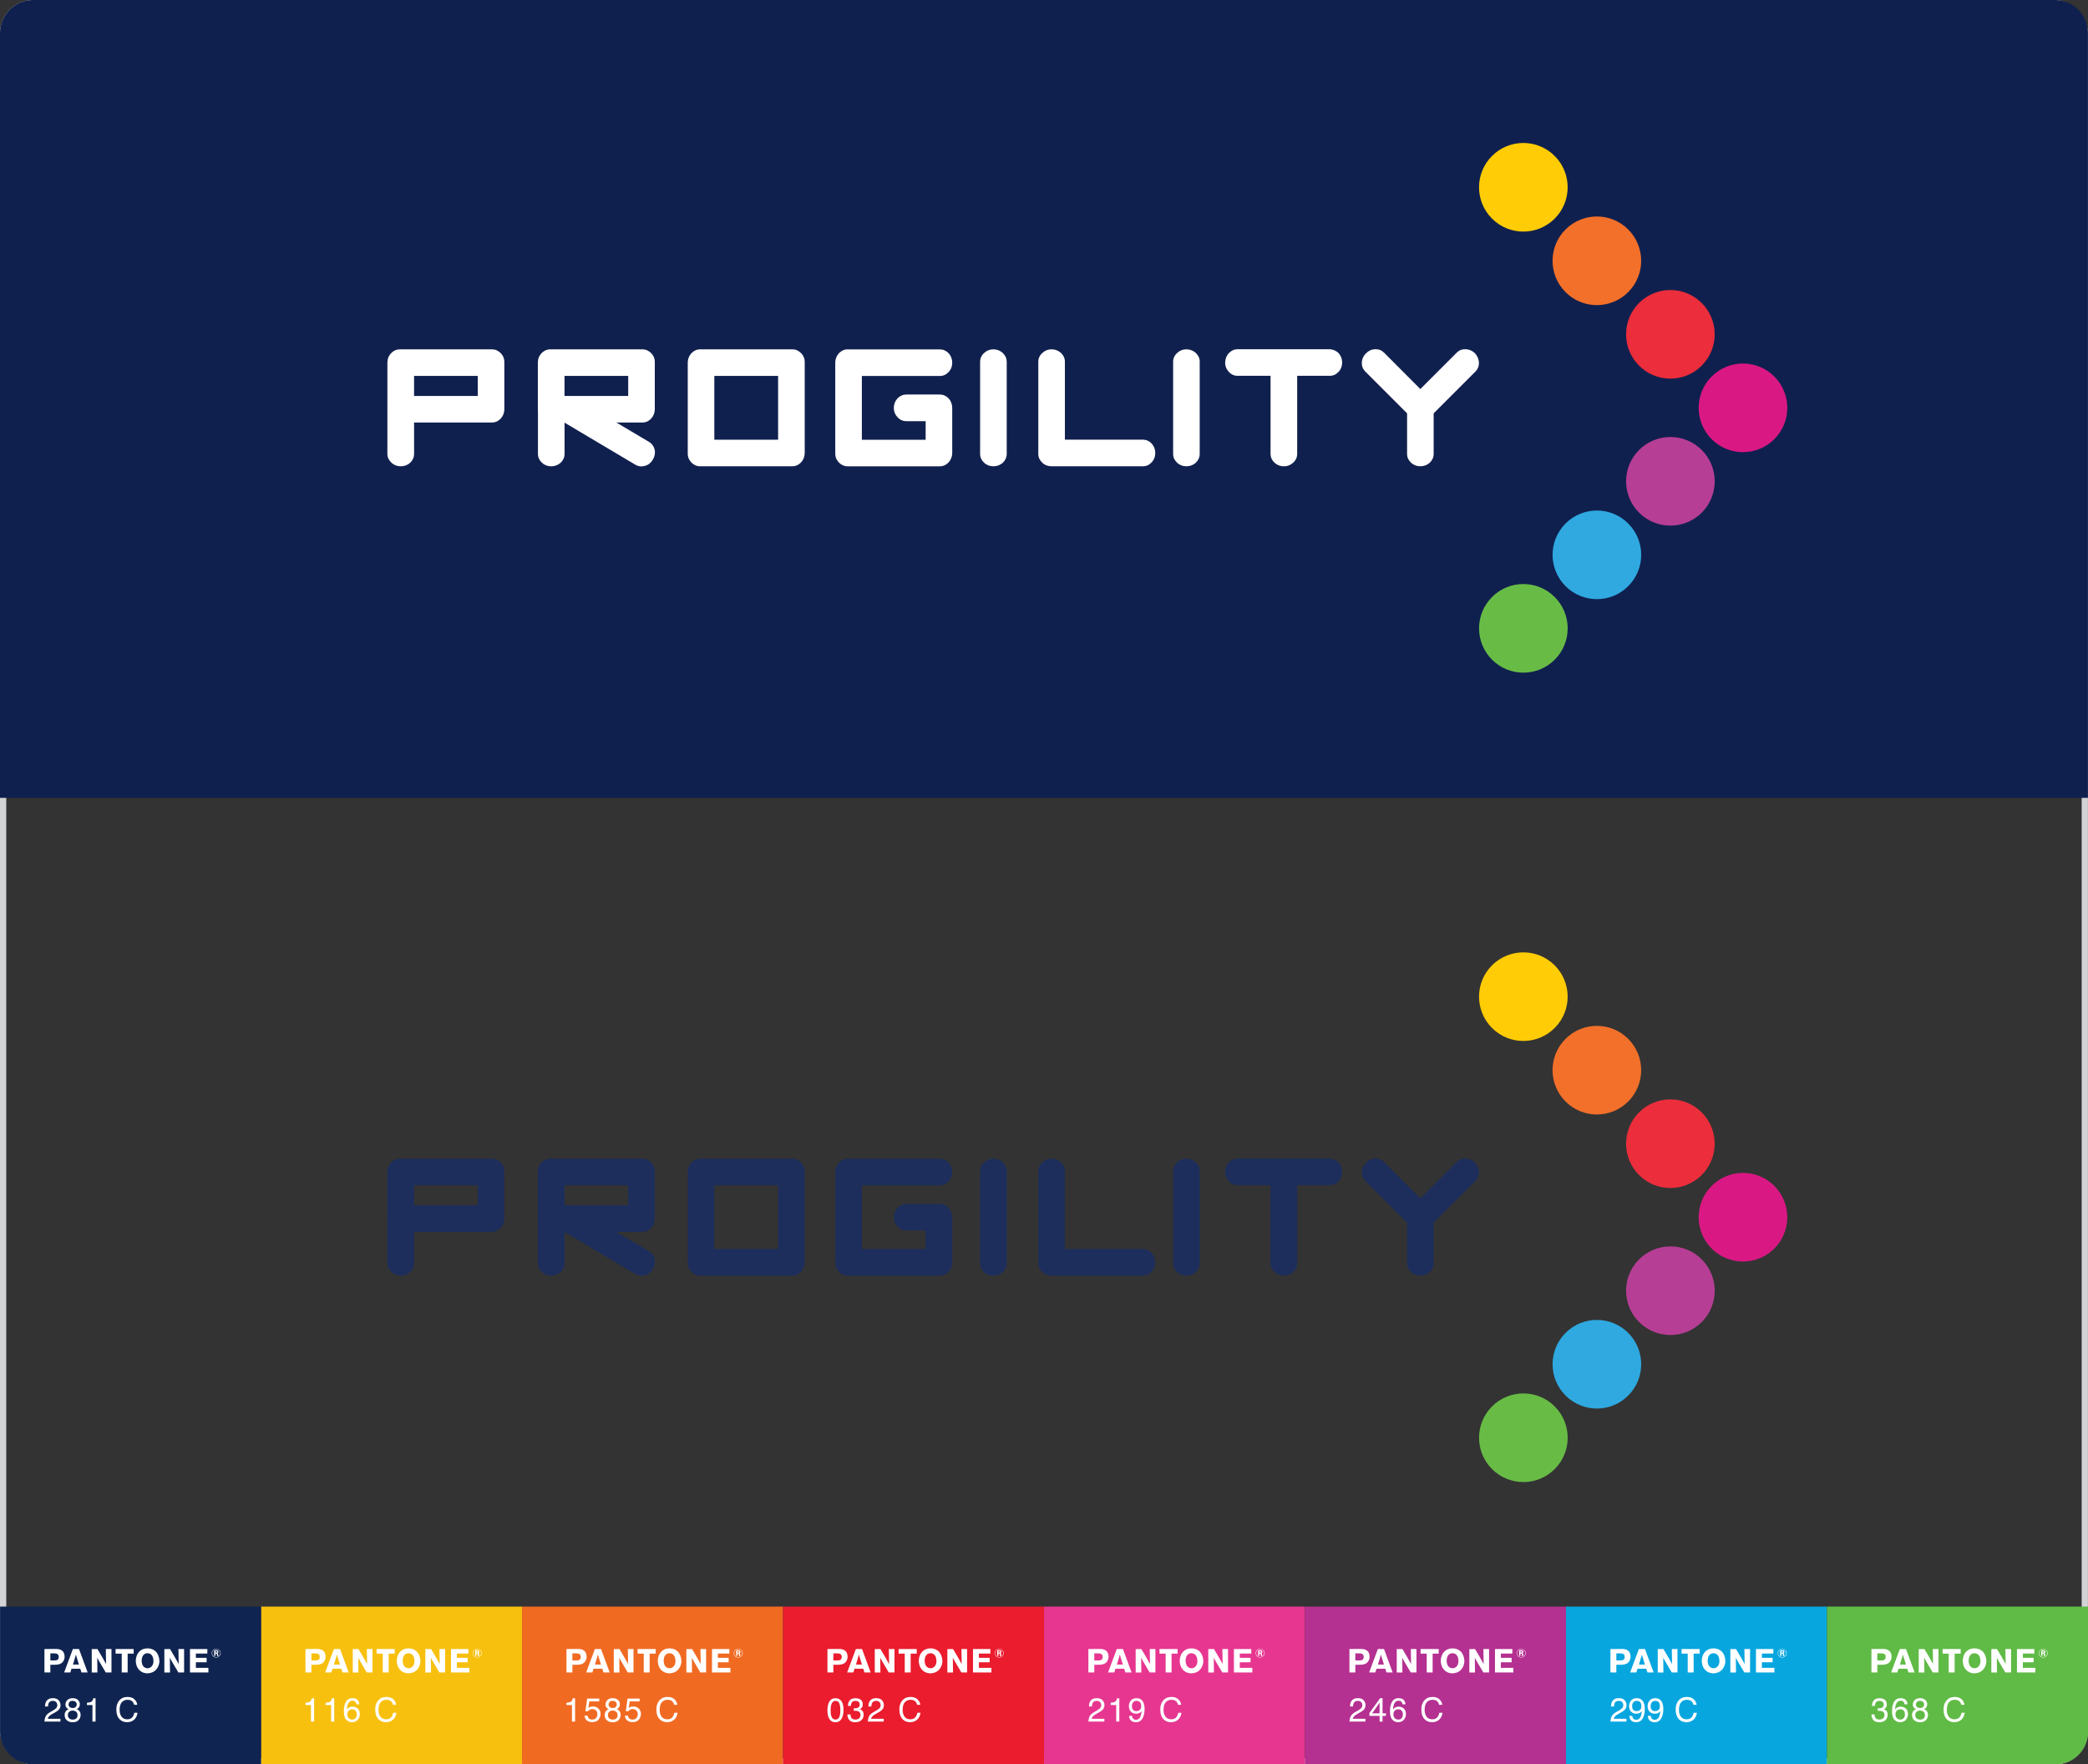 <?xml version="1.0" encoding="UTF-8"?> <svg xmlns="http://www.w3.org/2000/svg" viewBox="0 0 1000.03 845.02"><rect x="0" y="0" width="1000.03" height="845.02" fill="#333333" stroke="none"/><defs><style>.d{fill:#e63690;}.d,.e,.f,.g,.h,.i,.j,.k,.l,.m,.n,.o,.p,.q,.r,.s,.t,.u{stroke-width:0px;}.e{fill:#f06a22;}.f{fill:#68bc46;}.g{fill:#102451;}.v{fill:none;stroke:#d1d3d4;stroke-miterlimit:10;stroke-width:3px;}.h{fill:#eb2d3c;}.i{fill:#ea1c2e;}.j{fill:#60ba46;}.k{fill:#da1884;}.l{fill:#b43091;}.m{fill:#08a6df;}.n{fill:#fff;}.o{fill:#f2702a;}.p{fill:#f7c00f;}.q{fill:#1d2e5c;}.r{fill:#2fa9e0;}.s{fill:#b73e95;}.t{fill:#ffcc05;}.u{fill:#10204e;}</style></defs><g id="a"><rect class="v" x="1.5" y="1.5" width="997" height="842.02" rx="14.3" ry="14.3"></rect></g><g id="b"><path class="u" d="M15.8,0h968.4c8.72,0,15.8,7.08,15.8,15.8v366.33H0V15.8C0,7.08,7.08,0,15.8,0Z"></path><path class="k" d="M849.79,210.33c-8.29,8.29-21.73,8.29-30.01,0-8.28-8.29-8.28-21.73,0-30.01,8.29-8.29,21.73-8.29,30.01,0,8.29,8.29,8.29,21.73,0,30.01"></path><path class="h" d="M815.02,175.12c-8.29,8.29-21.73,8.29-30.01,0-8.29-8.29-8.28-21.73,0-30.01,8.29-8.29,21.73-8.29,30.01,0,8.29,8.29,8.29,21.73,0,30.01"></path><path class="o" d="M779.81,139.91c-8.29,8.29-21.73,8.29-30.01,0-8.29-8.29-8.29-21.73,0-30.01,8.29-8.29,21.72-8.29,30.01,0,8.29,8.29,8.29,21.73,0,30.01"></path><path class="t" d="M744.6,104.7c-8.29,8.29-21.73,8.29-30.01,0-8.29-8.29-8.29-21.73,0-30.01,8.29-8.29,21.72-8.29,30.01,0,8.29,8.29,8.29,21.73,0,30.01"></path><path class="s" d="M815.03,215.51c8.29,8.29,8.29,21.73,0,30.01-8.29,8.29-21.72,8.28-30.01,0-8.29-8.29-8.29-21.73,0-30.01,8.29-8.29,21.73-8.29,30.01,0"></path><path class="r" d="M779.82,250.72c8.29,8.29,8.29,21.73,0,30.01-8.29,8.29-21.72,8.28-30.01,0-8.29-8.29-8.29-21.73,0-30.01,8.29-8.29,21.73-8.29,30.01,0"></path><path class="f" d="M744.61,285.93c8.29,8.29,8.29,21.73,0,30.01-8.29,8.29-21.72,8.29-30.01,0-8.29-8.29-8.29-21.72,0-30.01,8.29-8.29,21.72-8.29,30.01,0"></path><path class="n" d="M697.66,168.92l-17.4,17.4-17.35-17.4c-1.15-1.15-2.57-1.73-4.3-1.68-1.68.05-3.14.73-4.4,1.99s-1.89,2.67-1.99,4.4c-.05,1.73.52,3.14,1.67,4.3l20.02,20.02v19.44c0,1.62.63,2.99,1.89,4.19,1.21,1.15,2.73,1.73,4.45,1.73s3.25-.58,4.56-1.73c1.21-1.21,1.83-2.57,1.83-4.19v-19.44l20.02-20.02c1-1,1.57-2.2,1.63-3.62.05-.26.05-.47.05-.68-.1-1.62-.73-3.09-1.83-4.35l-.26-.26c-1.21-1.1-2.62-1.73-4.3-1.78-1.73-.05-3.14.52-4.3,1.68"></path><path class="n" d="M510.04,173.27c0-1.42-.47-2.67-1.42-3.72-.16-.16-.26-.31-.42-.47-1.21-1.1-2.67-1.73-4.35-1.78h-.37c-1.68.05-3.09.63-4.3,1.78-1.26,1.15-1.89,2.57-1.89,4.19v44.13c0,1.62.63,2.99,1.89,4.19.16.16.37.31.52.47,1.1.79,2.36,1.21,3.77,1.26h43.92c1.62,0,2.99-.63,4.19-1.89,1.15-1.21,1.73-2.72,1.73-4.46s-.58-3.25-1.73-4.56c-1.2-1.21-2.57-1.84-4.19-1.84h-37.37v-37.31Z"></path><path class="n" d="M342.12,180.03h30.55v30.55h-30.55v-30.55ZM331.17,169.13c-1.1,1.21-1.73,2.67-1.78,4.35v43.87c0,1.42.47,2.67,1.42,3.77.1.1.21.21.31.37,1.21,1.21,2.57,1.83,4.19,1.83h44.13c1.42,0,2.67-.47,3.72-1.41.16-.16.31-.26.47-.42,1.1-1.21,1.73-2.67,1.78-4.35v-43.87c0-1.42-.47-2.67-1.36-3.72-.16-.16-.26-.26-.37-.42-1.21-1.21-2.57-1.83-4.19-1.83h-44.13c-1.41,0-2.67.47-3.72,1.42-.16.16-.31.26-.47.42"></path><path class="n" d="M406.01,167.3c-1.42,0-2.67.47-3.72,1.42-.16.16-.31.26-.47.42-1.1,1.21-1.73,2.67-1.78,4.35v43.86c0,1.42.47,2.67,1.42,3.78.1.1.21.21.31.37,1.21,1.2,2.57,1.83,4.19,1.83h44.13c1.42,0,2.67-.47,3.72-1.41.16-.16.31-.26.47-.42,1.1-1.21,1.73-2.67,1.78-4.35v-21.8c0-1.73-.58-3.25-1.73-4.56-1.21-1.21-2.57-1.84-4.19-1.84h-16.09c-1.42,0-2.67.47-3.72,1.42-.16.16-.31.26-.47.42-1.1,1.21-1.73,2.67-1.78,4.35v.37c.05,1.68.63,3.09,1.78,4.3,1.15,1.26,2.57,1.89,4.19,1.89h9.28v8.91h-30.55v-30.55h37.37c1.62,0,2.99-.63,4.19-1.89,1.15-1.21,1.73-2.72,1.73-4.45s-.58-3.25-1.73-4.56c-1.21-1.21-2.57-1.83-4.19-1.83h-44.13Z"></path><path class="n" d="M198.31,180.03h30.5v9.59h-30.5v-9.59ZM185.53,217.4c0,1.62.68,2.99,1.94,4.19,1.21,1.15,2.73,1.73,4.46,1.73s3.25-.58,4.56-1.73c1.21-1.21,1.83-2.57,1.83-4.19v-15.04h37.26c1.42,0,2.67-.47,3.72-1.41.16-.16.31-.26.47-.42,1.1-1.21,1.73-2.67,1.78-4.35v-22.9c0-1.42-.47-2.67-1.36-3.72-.16-.16-.26-.26-.37-.42-1.21-1.21-2.57-1.83-4.19-1.83h-44.13c-1.42,0-2.67.47-3.72,1.42-.16.16-.31.26-.47.42-.26.31-.52.63-.73.94-.52.73-.84,1.57-.94,2.52-.05.26-.1.58-.1.89v22.9"></path><path class="n" d="M270.37,180.03h30.5v9.59h-30.5v-9.59ZM263.56,167.3c-1.42,0-2.67.47-3.72,1.42-.16.16-.31.26-.47.42-.26.31-.52.63-.73.94-.52.73-.84,1.57-.94,2.51-.05.26-.1.58-.1.89v22.9c0,.26,0,.58.05.84v20.18c0,1.62.63,2.99,1.89,4.19,1.21,1.15,2.73,1.73,4.46,1.73s3.25-.58,4.56-1.73c1.21-1.21,1.83-2.57,1.83-4.19v-14.99l33.96,20.18c1.36.79,2.88.99,4.61.52,1.62-.47,2.83-1.47,3.72-2.99.89-1.52,1.21-3.09.89-4.77-.47-1.68-1.36-2.94-2.73-3.72l-15.62-9.27h12.42c1.42,0,2.67-.47,3.72-1.42.16-.16.31-.26.47-.42,1.1-1.21,1.73-2.67,1.78-4.35v-22.9c0-1.42-.47-2.67-1.36-3.72-.16-.16-.26-.26-.37-.42-1.21-1.21-2.57-1.83-4.19-1.83h-44.13Z"></path><path class="n" d="M475.61,167.3c-1.68.05-3.09.63-4.3,1.78-1.26,1.15-1.89,2.57-1.89,4.19v44.13c0,1.62.63,2.99,1.89,4.19,1.21,1.15,2.73,1.73,4.46,1.73s3.25-.58,4.56-1.73c1.21-1.21,1.83-2.57,1.83-4.19v-44.13c0-1.42-.47-2.67-1.42-3.72-.15-.16-.26-.31-.42-.47-1.21-1.1-2.67-1.73-4.35-1.78h-.37Z"></path><path class="n" d="M574.61,173.27c0-1.42-.47-2.67-1.42-3.72-.16-.16-.26-.31-.42-.47-1.21-1.1-2.67-1.73-4.35-1.78h-.37c-1.68.05-3.09.63-4.3,1.78-1.26,1.15-1.89,2.57-1.89,4.19v44.13c0,1.62.63,2.99,1.89,4.19,1.21,1.15,2.73,1.73,4.45,1.73s3.25-.58,4.56-1.73c1.21-1.21,1.83-2.57,1.83-4.19v-44.13Z"></path><path class="n" d="M586.77,173.43v.37c0,.47.05.89.16,1.36.26,1.1.79,2.04,1.62,2.94,1.15,1.26,2.57,1.89,4.19,1.89h15.78v37.37c0,1.42.47,2.67,1.42,3.72.16.16.26.32.42.47,1.21,1.1,2.67,1.73,4.35,1.78h.37c1.68-.05,3.09-.63,4.3-1.78,1.26-1.15,1.89-2.57,1.89-4.19v-37.37h15.62c1.62,0,2.99-.63,4.19-1.89,1.15-1.21,1.73-2.73,1.73-4.45s-.57-3.25-1.73-4.56c-.31-.31-.63-.58-.94-.79q.05.05.11.1c-1.05-.73-2.25-1.1-3.62-1.15h-43.87c-1.42,0-2.67.47-3.72,1.42-.15.16-.31.26-.47.42-.84.89-1.36,1.94-1.62,3.14-.05.37-.1.79-.16,1.21"></path><path class="k" d="M849.79,597.96c-8.29,8.29-21.73,8.29-30.01,0-8.28-8.29-8.28-21.73,0-30.01,8.29-8.29,21.73-8.29,30.01,0,8.29,8.29,8.29,21.73,0,30.01"></path><path class="h" d="M815.02,562.75c-8.29,8.29-21.73,8.29-30.01,0-8.29-8.29-8.28-21.73,0-30.01,8.29-8.29,21.73-8.29,30.01,0,8.29,8.29,8.29,21.73,0,30.01"></path><path class="o" d="M779.81,527.54c-8.29,8.29-21.73,8.29-30.01,0-8.29-8.29-8.29-21.73,0-30.01,8.29-8.29,21.72-8.29,30.01,0,8.29,8.29,8.29,21.73,0,30.01"></path><path class="t" d="M744.6,492.33c-8.29,8.29-21.73,8.29-30.01,0-8.29-8.29-8.29-21.73,0-30.01s21.72-8.29,30.01,0c8.29,8.29,8.29,21.73,0,30.01"></path><path class="s" d="M815.03,603.15c8.29,8.29,8.29,21.73,0,30.01-8.29,8.29-21.72,8.28-30.01,0-8.29-8.29-8.29-21.73,0-30.01,8.29-8.29,21.73-8.29,30.01,0"></path><path class="r" d="M779.82,638.36c8.29,8.29,8.29,21.73,0,30.01-8.29,8.29-21.72,8.28-30.01,0-8.29-8.29-8.29-21.73,0-30.01,8.29-8.29,21.73-8.29,30.01,0"></path><path class="f" d="M744.61,673.57c8.29,8.29,8.29,21.73,0,30.01-8.29,8.29-21.72,8.29-30.01,0-8.29-8.29-8.29-21.72,0-30.01,8.29-8.29,21.72-8.29,30.01,0"></path><path class="q" d="M697.66,556.55l-17.4,17.4-17.35-17.4c-1.15-1.15-2.57-1.73-4.3-1.68-1.68.05-3.14.73-4.4,1.99s-1.89,2.67-1.99,4.4c-.05,1.73.52,3.14,1.67,4.3l20.02,20.02v19.44c0,1.62.63,2.99,1.89,4.19,1.21,1.15,2.73,1.73,4.45,1.73s3.25-.58,4.56-1.73c1.21-1.21,1.83-2.57,1.83-4.19v-19.44l20.02-20.02c1-1,1.57-2.2,1.63-3.62.05-.26.05-.47.05-.68-.1-1.62-.73-3.09-1.83-4.35l-.26-.26c-1.21-1.1-2.62-1.73-4.3-1.78-1.73-.05-3.14.52-4.3,1.68"></path><path class="q" d="M510.04,560.9c0-1.42-.47-2.67-1.42-3.72-.16-.16-.26-.31-.42-.47-1.21-1.1-2.67-1.73-4.35-1.78h-.37c-1.68.05-3.09.63-4.3,1.78-1.26,1.15-1.89,2.57-1.89,4.19v44.13c0,1.62.63,2.99,1.89,4.19.16.16.37.31.52.47,1.1.79,2.36,1.21,3.77,1.26h43.92c1.62,0,2.99-.63,4.19-1.89,1.15-1.21,1.73-2.72,1.73-4.46s-.58-3.25-1.73-4.56c-1.2-1.21-2.57-1.84-4.19-1.84h-37.37v-37.31Z"></path><path class="q" d="M342.12,567.66h30.55v30.55h-30.55v-30.55ZM331.17,556.76c-1.1,1.21-1.73,2.67-1.78,4.35v43.87c0,1.42.47,2.67,1.42,3.77.1.1.21.21.31.37,1.21,1.21,2.57,1.83,4.19,1.83h44.13c1.42,0,2.67-.47,3.72-1.41.16-.16.31-.26.47-.42,1.1-1.21,1.73-2.67,1.78-4.35v-43.87c0-1.42-.47-2.67-1.36-3.72-.16-.16-.26-.26-.37-.42-1.21-1.21-2.57-1.83-4.19-1.83h-44.13c-1.41,0-2.67.47-3.72,1.42-.16.16-.31.26-.47.42"></path><path class="q" d="M406.01,554.93c-1.42,0-2.67.47-3.72,1.42-.16.16-.31.26-.47.42-1.1,1.21-1.73,2.67-1.78,4.35v43.86c0,1.42.47,2.67,1.42,3.78.1.1.21.21.31.37,1.21,1.2,2.57,1.83,4.19,1.83h44.13c1.42,0,2.67-.47,3.72-1.41.16-.16.31-.26.47-.42,1.1-1.21,1.73-2.67,1.78-4.35v-21.8c0-1.73-.58-3.25-1.73-4.56-1.21-1.21-2.57-1.84-4.19-1.84h-16.09c-1.42,0-2.67.47-3.72,1.42-.16.16-.31.26-.47.42-1.1,1.21-1.73,2.67-1.78,4.35v.37c.05,1.68.63,3.09,1.78,4.3,1.15,1.26,2.57,1.89,4.19,1.89h9.28v8.91h-30.55v-30.55h37.37c1.62,0,2.99-.63,4.19-1.89,1.15-1.21,1.73-2.72,1.73-4.45s-.58-3.25-1.73-4.56c-1.21-1.21-2.57-1.83-4.19-1.83h-44.13Z"></path><path class="q" d="M198.31,567.66h30.5v9.59h-30.5v-9.59ZM185.53,605.03c0,1.62.68,2.99,1.94,4.19,1.21,1.15,2.73,1.73,4.46,1.73s3.25-.58,4.56-1.73c1.21-1.21,1.83-2.57,1.83-4.19v-15.04h37.26c1.42,0,2.67-.47,3.72-1.41.16-.16.31-.26.47-.42,1.1-1.21,1.73-2.67,1.78-4.35v-22.9c0-1.42-.47-2.67-1.36-3.72-.16-.16-.26-.26-.37-.42-1.21-1.21-2.57-1.83-4.19-1.83h-44.13c-1.42,0-2.67.47-3.72,1.42-.16.16-.31.26-.47.42-.26.31-.52.63-.73.94-.52.73-.84,1.57-.94,2.52-.05.26-.1.58-.1.89v22.9"></path><path class="q" d="M270.37,567.66h30.5v9.59h-30.5v-9.59ZM263.56,554.93c-1.42,0-2.67.47-3.72,1.42-.16.16-.31.26-.47.42-.26.31-.52.63-.73.94-.52.73-.84,1.57-.94,2.51-.05.26-.1.58-.1.89v22.9c0,.26,0,.58.05.84v20.18c0,1.62.63,2.99,1.89,4.19,1.21,1.15,2.73,1.73,4.46,1.73s3.25-.58,4.56-1.73c1.21-1.21,1.83-2.57,1.83-4.19v-14.99l33.96,20.18c1.36.79,2.88.99,4.61.52,1.62-.47,2.83-1.47,3.72-2.99.89-1.52,1.21-3.09.89-4.77-.47-1.68-1.36-2.94-2.73-3.72l-15.62-9.27h12.42c1.42,0,2.67-.47,3.72-1.42.16-.16.31-.26.47-.42,1.1-1.21,1.73-2.67,1.78-4.35v-22.9c0-1.42-.47-2.67-1.36-3.72-.16-.16-.26-.26-.37-.42-1.21-1.21-2.57-1.83-4.19-1.83h-44.13Z"></path><path class="q" d="M475.61,554.93c-1.68.05-3.09.63-4.3,1.78-1.26,1.15-1.89,2.57-1.89,4.19v44.13c0,1.62.63,2.99,1.89,4.19,1.21,1.15,2.73,1.73,4.46,1.73s3.25-.58,4.56-1.73c1.21-1.21,1.83-2.57,1.83-4.19v-44.13c0-1.42-.47-2.67-1.42-3.72-.15-.16-.26-.31-.42-.47-1.21-1.1-2.67-1.73-4.35-1.78h-.37Z"></path><path class="q" d="M574.61,560.9c0-1.42-.47-2.67-1.42-3.72-.16-.16-.26-.31-.42-.47-1.21-1.1-2.67-1.73-4.35-1.78h-.37c-1.68.05-3.09.63-4.3,1.78-1.26,1.15-1.89,2.57-1.89,4.19v44.13c0,1.62.63,2.99,1.89,4.19,1.21,1.15,2.73,1.73,4.45,1.73s3.25-.58,4.56-1.73c1.21-1.21,1.83-2.57,1.83-4.19v-44.13Z"></path><path class="q" d="M586.77,561.06v.37c0,.47.05.89.16,1.36.26,1.1.79,2.04,1.62,2.94,1.15,1.26,2.57,1.89,4.19,1.89h15.78v37.37c0,1.42.47,2.67,1.42,3.72.16.16.26.32.42.47,1.21,1.1,2.67,1.73,4.35,1.78h.37c1.68-.05,3.09-.63,4.3-1.78,1.26-1.15,1.89-2.57,1.89-4.19v-37.37h15.62c1.62,0,2.99-.63,4.19-1.89,1.15-1.21,1.73-2.73,1.73-4.45s-.57-3.25-1.73-4.56c-.31-.31-.63-.58-.94-.79q.05.05.11.1c-1.05-.73-2.25-1.1-3.62-1.15h-43.87c-1.42,0-2.67.47-3.72,1.42-.15.16-.31.26-.47.42-.84.89-1.36,1.94-1.62,3.14-.05.37-.1.79-.16,1.21"></path></g><g id="c"><rect class="p" x="125.03" y="769.44" width="125" height="75.56"></rect><rect class="e" x="250.03" y="769.44" width="125" height="75.56"></rect><rect class="i" x="375.03" y="769.44" width="125" height="75.56"></rect><rect class="d" x="500.03" y="769.44" width="125" height="75.56"></rect><rect class="l" x="625.03" y="769.44" width="125" height="75.56"></rect><rect class="m" x="750.03" y="769.44" width="125" height="75.56"></rect><path class="j" d="M875.03,769.44h125v60.06c0,8.55-6.95,15.5-15.5,15.5h-109.5v-75.56h0Z"></path><path class="g" d="M.03,769.44h125v75.56H15.83c-8.72,0-15.8-7.08-15.8-15.8v-59.76H.03Z"></path><path class="n" d="M24.11,791.85h1.78c.66,0,1.47,0,1.94.62.15.19.27.46.31,1.01,0,.97-.39,1.55-1.35,1.7-.27.04-.46.04-.97.04h-1.7v-3.37h0ZM21.29,789.76v11.22h2.83v-3.68h1.9c1.63-.04,3.21-.12,4.26-1.63.62-.89.66-1.86.66-2.24,0-1.12-.39-1.94-.62-2.28-.19-.27-.39-.46-.5-.54-.85-.74-1.86-.85-2.94-.89l-5.57.04h0Z"></path><path class="n" d="M34.94,797.19c.27-.93.58-1.86.85-2.79.19-.66.35-1.32.54-1.97l1.47,4.76h-2.86ZM37.84,789.76h-2.94l-4.18,11.22h2.98l.54-1.78h4.22l.54,1.78h2.98l-4.14-11.22Z"></path><path class="n" d="M46.66,789.76l2.44,4.14c.58,1.01,1.16,2.05,1.7,3.06l-.12-7.2h2.71v11.22h-2.75l-2.09-3.56c-.35-.54-.7-1.12-1.01-1.7-.35-.58-.62-1.2-.97-1.78l.08,7.08h-2.71v-11.22l2.71-.04h0Z"></path><path class="n" d="M64.03,789.76v2.21h-2.9v9.02h-2.83v-9.02h-2.94v-2.21h8.67Z"></path><path class="n" d="M73.51,795.64c-.04.89-.27,1.78-.89,2.48-.7.74-1.59.85-1.94.85-.74,0-1.39-.27-1.9-.81-.46-.5-.93-1.32-.93-2.86,0-1.2.39-2.59,1.51-3.21.19-.12.62-.31,1.24-.31.19,0,.62,0,1.08.19.62.27.93.66,1.08.85.35.46.77,1.43.74,2.83ZM74.21,800.17c1.39-1.12,2.13-2.98,2.13-4.68,0-1.55-.62-3.37-1.7-4.49-.58-.62-1.9-1.55-4.03-1.55-2.59,0-3.91,1.43-4.49,2.28-.97,1.43-1.08,3.06-1.08,3.64,0,.66.08,2.79,1.63,4.41,1.43,1.51,3.29,1.63,3.99,1.63,1.86-.08,2.94-.74,3.56-1.24Z"></path><path class="n" d="M81.44,789.76l2.44,4.14c.58,1.01,1.16,2.05,1.7,3.06l-.12-7.2h2.71v11.22h-2.75l-2.09-3.56c-.35-.54-.7-1.12-1.01-1.7-.35-.58-.62-1.2-.97-1.78l.08,7.08h-2.71v-11.22l2.71-.04h0Z"></path><path class="n" d="M99.31,789.76v2.17h-5.5v2.05h5.15v2.13h-5.15v2.67h6v2.21h-8.82v-11.22h8.32Z"></path><path class="n" d="M103.18,791.46v-.66h.43c.15,0,.35,0,.43.15.04.04.04.12.04.15s0,.12-.04.15c-.08.15-.19.15-.5.15h-.35v.04h0ZM104.69,793.09c-.12-.23-.19-.54-.19-.62-.04-.19-.04-.46-.19-.62-.04-.04-.08-.08-.19-.12q.12-.04.19-.08c.08-.04.12-.08.15-.15.08-.08.15-.19.15-.43,0-.08,0-.27-.15-.46-.23-.27-.62-.27-.93-.27h-.93v2.71h.58v-1.16h.15c.19,0,.27,0,.35.08.12.08.15.15.19.43.04.19.04.43.12.62,0,.04.04.04.04.08h.66ZM105.69,791.73c0-.46-.12-.93-.43-1.28-.43-.54-1.04-.85-1.7-.85-.89,0-1.43.5-1.66.77-.15.19-.5.66-.5,1.35,0,.93.54,1.47.81,1.7.39.27.85.43,1.32.43.31,0,1.04-.08,1.63-.74.5-.54.54-1.12.54-1.39ZM105.5,791.73c0,.81-.5,1.55-1.28,1.82-.31.12-.54.12-.66.12-.77,0-1.51-.46-1.82-1.2-.08-.23-.15-.46-.15-.74,0-.89.54-1.39.81-1.59.46-.35.93-.39,1.16-.39.89,0,1.35.5,1.55.77.35.5.39,1.01.39,1.2Z"></path><path class="n" d="M21.88,822c.35-.71,1.02-1.36,2.02-1.95l1.49-.87c.67-.39,1.14-.72,1.41-1,.43-.43.64-.93.64-1.48,0-.65-.19-1.17-.58-1.55s-.91-.57-1.56-.57c-.96,0-1.62.36-1.99,1.09-.2.39-.31.93-.33,1.62h-1.42c.02-.97.19-1.77.54-2.38.61-1.08,1.68-1.62,3.21-1.62,1.28,0,2.21.35,2.8,1.04s.88,1.46.88,2.31c0,.9-.31,1.66-.94,2.3-.36.37-1.02.82-1.95,1.34l-1.07.59c-.51.28-.91.55-1.2.8-.52.45-.85.96-.98,1.51h6.09v1.33h-7.65c.05-.96.25-1.8.6-2.52Z"></path><path class="n" d="M31.97,817.97c-.41-.42-.62-.96-.62-1.62,0-.83.3-1.55.9-2.15s1.46-.9,2.56-.9,1.91.28,2.51.85c.61.57.91,1.23.91,1.98,0,.7-.18,1.26-.53,1.7-.2.25-.5.48-.92.72.46.21.83.46,1.09.73.49.52.74,1.2.74,2.03,0,.98-.33,1.82-.99,2.5s-1.59,1.03-2.79,1.03c-1.08,0-2-.3-2.75-.89s-1.12-1.45-1.12-2.57c0-.66.16-1.23.48-1.71s.8-.85,1.43-1.11c-.39-.17-.69-.36-.91-.59ZM36.49,823.03c.43-.35.64-.88.64-1.57s-.22-1.27-.66-1.65c-.44-.38-1.01-.56-1.7-.56s-1.22.19-1.64.57c-.42.38-.63.91-.63,1.59,0,.58.19,1.09.58,1.51s.98.64,1.79.64c.65,0,1.19-.18,1.62-.53ZM36.24,817.5c.35-.35.52-.76.52-1.24,0-.42-.17-.8-.5-1.15s-.84-.52-1.52-.52-1.16.17-1.46.52c-.3.35-.45.76-.45,1.23,0,.53.19.94.58,1.23.39.3.85.45,1.38.45.62,0,1.1-.17,1.45-.52Z"></path><path class="n" d="M41.64,816.59v-1.08c1.01-.1,1.72-.26,2.12-.5.4-.23.7-.78.9-1.64h1.11v11.14h-1.49v-7.92h-2.62Z"></path><path class="n" d="M64.41,813.87c.8.77,1.24,1.64,1.33,2.61h-1.51c-.17-.74-.51-1.33-1.02-1.76s-1.23-.65-2.15-.65c-1.13,0-2.04.4-2.73,1.19s-1.04,2.01-1.04,3.65c0,1.34.31,2.43.94,3.27s1.56,1.25,2.8,1.25c1.14,0,2.01-.44,2.61-1.32.32-.46.55-1.07.71-1.83h1.51c-.14,1.21-.58,2.22-1.34,3.04-.91.98-2.13,1.48-3.67,1.48-1.33,0-2.44-.4-3.35-1.21-1.19-1.07-1.78-2.72-1.78-4.95,0-1.69.45-3.08,1.34-4.16.97-1.18,2.3-1.77,3.99-1.77,1.45,0,2.57.38,3.37,1.15Z"></path><path class="n" d="M146.3,816.59v-1.08c1.01-.1,1.72-.26,2.12-.5s.7-.78.9-1.64h1.11v11.14h-1.5v-7.92h-2.62Z"></path><path class="n" d="M155.96,816.59v-1.08c1.01-.1,1.72-.26,2.12-.5.4-.23.7-.78.89-1.64h1.11v11.14h-1.49v-7.92h-2.62Z"></path><path class="n" d="M171.37,814.25c.49.65.74,1.32.74,2h-1.39c-.08-.44-.22-.79-.4-1.04-.34-.47-.85-.7-1.53-.7-.78,0-1.41.36-1.87,1.09s-.72,1.77-.77,3.12c.32-.47.73-.83,1.21-1.06.45-.21.94-.31,1.5-.31.93,0,1.75.3,2.44.9s1.04,1.49,1.04,2.68c0,1.02-.33,1.92-.99,2.7-.66.78-1.6,1.18-2.82,1.18-1.04,0-1.94-.4-2.7-1.19s-1.14-2.13-1.14-4.01c0-1.39.17-2.57.51-3.54.65-1.85,1.83-2.78,3.56-2.78,1.25,0,2.11.32,2.6.97ZM170.32,822.81c.37-.5.55-1.08.55-1.76,0-.57-.16-1.12-.49-1.64s-.92-.78-1.78-.78c-.6,0-1.13.2-1.58.6s-.68,1-.68,1.81c0,.71.21,1.3.62,1.79.41.48.99.72,1.72.72s1.29-.25,1.65-.75Z"></path><path class="n" d="M188.4,813.87c.8.77,1.24,1.64,1.33,2.61h-1.51c-.17-.74-.51-1.33-1.02-1.76-.51-.43-1.23-.65-2.15-.65-1.13,0-2.04.4-2.73,1.19-.69.79-1.04,2.01-1.04,3.65,0,1.34.31,2.43.94,3.27.63.84,1.56,1.25,2.8,1.25,1.14,0,2.01-.44,2.61-1.32.32-.46.55-1.07.71-1.83h1.51c-.14,1.21-.58,2.22-1.34,3.04-.91.98-2.13,1.48-3.67,1.48-1.33,0-2.44-.4-3.35-1.21-1.19-1.07-1.78-2.72-1.78-4.95,0-1.69.45-3.08,1.34-4.16.97-1.18,2.3-1.77,3.99-1.77,1.45,0,2.57.38,3.37,1.15Z"></path><path class="n" d="M271.3,816.59v-1.08c1.01-.1,1.72-.26,2.12-.5.4-.23.7-.78.9-1.64h1.11v11.14h-1.49v-7.92h-2.62Z"></path><path class="n" d="M281.41,821.66c.09.8.46,1.36,1.11,1.66.33.16.72.23,1.15.23.83,0,1.45-.27,1.85-.8.4-.53.6-1.12.6-1.77,0-.78-.24-1.39-.71-1.81s-1.04-.64-1.71-.64c-.48,0-.9.09-1.24.28s-.64.45-.88.78l-1.21-.07.85-6.02h5.79v1.36h-4.74l-.48,3.11c.26-.2.51-.35.74-.45.42-.17.9-.26,1.44-.26,1.02,0,1.89.33,2.6.99.71.66,1.07,1.5,1.07,2.52s-.33,1.99-.98,2.8-1.69,1.21-3.12,1.21c-.91,0-1.71-.26-2.41-.77-.7-.51-1.09-1.3-1.17-2.36h1.46Z"></path><path class="n" d="M290.62,817.97c-.41-.42-.62-.96-.62-1.62,0-.83.3-1.55.9-2.15s1.46-.9,2.56-.9,1.91.28,2.51.85c.61.57.91,1.23.91,1.98,0,.7-.18,1.26-.53,1.7-.2.25-.5.48-.92.72.46.21.83.46,1.09.73.49.52.74,1.2.74,2.03,0,.98-.33,1.82-.99,2.5s-1.59,1.03-2.79,1.03c-1.08,0-2-.3-2.75-.89s-1.12-1.45-1.12-2.57c0-.66.16-1.23.48-1.71s.8-.85,1.43-1.11c-.39-.17-.69-.36-.91-.59ZM295.14,823.03c.43-.35.64-.88.64-1.57s-.22-1.27-.66-1.65c-.44-.38-1.01-.56-1.7-.56s-1.22.19-1.64.57c-.42.38-.63.91-.63,1.59,0,.58.19,1.09.58,1.51s.98.64,1.79.64c.65,0,1.19-.18,1.62-.53ZM294.89,817.5c.35-.35.52-.76.52-1.24,0-.42-.17-.8-.5-1.15s-.84-.52-1.52-.52-1.16.17-1.46.52c-.3.35-.45.76-.45,1.23,0,.53.19.94.58,1.23.39.3.85.45,1.38.45.62,0,1.1-.17,1.45-.52Z"></path><path class="n" d="M300.74,821.66c.09.8.46,1.36,1.11,1.66.33.16.72.23,1.15.23.83,0,1.45-.27,1.85-.8.4-.53.6-1.12.6-1.77,0-.78-.24-1.39-.71-1.81s-1.04-.64-1.71-.64c-.48,0-.9.09-1.24.28s-.64.45-.88.78l-1.21-.07.85-6.02h5.79v1.36h-4.74l-.48,3.11c.26-.2.51-.35.74-.45.42-.17.9-.26,1.44-.26,1.02,0,1.89.33,2.6.99.71.66,1.07,1.5,1.07,2.52s-.33,1.99-.98,2.8-1.69,1.21-3.12,1.21c-.91,0-1.71-.26-2.41-.77-.7-.51-1.09-1.3-1.17-2.36h1.46Z"></path><path class="n" d="M323.06,813.87c.8.77,1.24,1.64,1.33,2.61h-1.51c-.17-.74-.51-1.33-1.02-1.76s-1.23-.65-2.15-.65c-1.13,0-2.04.4-2.73,1.19s-1.04,2.01-1.04,3.65c0,1.34.31,2.43.94,3.27s1.56,1.25,2.8,1.25c1.14,0,2.01-.44,2.61-1.32.32-.46.55-1.07.71-1.83h1.51c-.14,1.21-.58,2.22-1.34,3.04-.91.98-2.13,1.48-3.67,1.48-1.33,0-2.44-.4-3.35-1.21-1.19-1.07-1.78-2.72-1.78-4.95,0-1.69.45-3.08,1.34-4.16.97-1.18,2.3-1.77,3.99-1.77,1.45,0,2.57.38,3.37,1.15Z"></path><path class="n" d="M403.24,815.12c.5.92.75,2.18.75,3.79,0,1.52-.23,2.78-.68,3.77-.65,1.43-1.72,2.14-3.21,2.14-1.34,0-2.34-.58-2.99-1.75-.55-.97-.82-2.28-.82-3.92,0-1.27.16-2.36.49-3.27.61-1.7,1.72-2.55,3.32-2.55,1.44,0,2.49.6,3.13,1.79ZM401.83,822.57c.43-.65.65-1.85.65-3.61,0-1.27-.16-2.32-.47-3.14s-.92-1.23-1.81-1.23c-.83,0-1.43.39-1.81,1.17-.38.78-.57,1.93-.57,3.44,0,1.14.12,2.06.37,2.75.37,1.06,1.01,1.59,1.92,1.59.73,0,1.31-.32,1.74-.97Z"></path><path class="n" d="M406.74,823.73c-.59-.73-.89-1.61-.89-2.65h1.46c.06.72.2,1.25.4,1.58.36.59,1.02.88,1.97.88.74,0,1.33-.2,1.77-.59.45-.4.67-.91.67-1.53,0-.77-.23-1.31-.7-1.62s-1.12-.46-1.96-.46c-.09,0-.19,0-.28,0s-.19,0-.29.01v-1.24c.15.02.27.03.37.03.1,0,.2,0,.32,0,.52,0,.96-.08,1.29-.25.59-.29.89-.81.89-1.56,0-.56-.2-.99-.59-1.29s-.85-.45-1.38-.45c-.93,0-1.58.31-1.94.94-.2.34-.31.83-.33,1.47h-1.39c0-.83.17-1.54.5-2.12.57-1.04,1.58-1.56,3.01-1.56,1.14,0,2.02.25,2.64.76.62.51.93,1.24.93,2.21,0,.69-.18,1.25-.55,1.67-.23.27-.52.47-.89.62.59.16,1.04.47,1.37.93.33.46.49,1.02.49,1.69,0,1.07-.35,1.94-1.05,2.61s-1.69,1.01-2.98,1.01-2.27-.36-2.87-1.09Z"></path><path class="n" d="M416.22,822c.35-.71,1.02-1.36,2.02-1.95l1.49-.87c.67-.39,1.14-.72,1.41-1,.43-.43.64-.93.64-1.48,0-.65-.19-1.17-.58-1.55s-.91-.57-1.56-.57c-.96,0-1.62.36-1.99,1.09-.2.39-.31.93-.33,1.62h-1.42c.02-.97.19-1.77.54-2.38.61-1.08,1.68-1.62,3.21-1.62,1.28,0,2.21.35,2.8,1.04s.88,1.46.88,2.31c0,.9-.31,1.66-.94,2.3-.36.37-1.02.82-1.95,1.34l-1.07.59c-.51.28-.91.55-1.2.8-.52.45-.85.96-.98,1.51h6.09v1.33h-7.65c.05-.96.25-1.8.6-2.52Z"></path><path class="n" d="M439.43,813.87c.8.77,1.24,1.64,1.33,2.61h-1.51c-.17-.74-.51-1.33-1.02-1.76s-1.23-.65-2.15-.65c-1.13,0-2.04.4-2.73,1.19s-1.04,2.01-1.04,3.65c0,1.34.31,2.43.94,3.27s1.56,1.25,2.8,1.25c1.14,0,2.01-.44,2.61-1.32.32-.46.55-1.07.71-1.83h1.51c-.14,1.21-.58,2.22-1.34,3.04-.91.98-2.13,1.48-3.67,1.48-1.33,0-2.44-.4-3.35-1.21-1.19-1.07-1.78-2.72-1.78-4.95,0-1.69.45-3.08,1.34-4.16.97-1.18,2.3-1.77,3.99-1.77,1.45,0,2.57.38,3.37,1.15Z"></path><path class="n" d="M521.86,822c.35-.71,1.02-1.36,2.02-1.95l1.49-.87c.67-.39,1.14-.72,1.41-1,.43-.43.64-.93.64-1.48,0-.65-.19-1.17-.58-1.55s-.91-.57-1.56-.57c-.96,0-1.62.36-1.99,1.09-.2.39-.31.93-.33,1.62h-1.42c.02-.97.19-1.77.54-2.38.61-1.08,1.68-1.62,3.21-1.62,1.28,0,2.21.35,2.8,1.04s.88,1.46.88,2.31c0,.9-.31,1.66-.94,2.3-.36.37-1.02.82-1.95,1.34l-1.07.59c-.51.28-.91.55-1.2.8-.52.45-.85.96-.98,1.51h6.09v1.33h-7.65c.05-.96.25-1.8.6-2.52Z"></path><path class="n" d="M531.96,816.59v-1.08c1.01-.1,1.72-.26,2.12-.5.4-.23.7-.78.9-1.64h1.11v11.14h-1.49v-7.92h-2.62Z"></path><path class="n" d="M542.21,821.81c.04.78.34,1.31.9,1.61.29.16.61.23.97.23.67,0,1.24-.28,1.71-.84s.81-1.7,1-3.41c-.31.5-.7.84-1.16,1.04s-.95.3-1.48.3c-1.07,0-1.92-.34-2.55-1.01s-.94-1.54-.94-2.59.31-1.91.93-2.68,1.53-1.16,2.73-1.16c1.62,0,2.75.73,3.36,2.2.34.81.51,1.82.51,3.03,0,1.37-.21,2.58-.62,3.64-.68,1.76-1.83,2.64-3.46,2.64-1.09,0-1.92-.29-2.48-.86-.57-.57-.85-1.29-.85-2.16h1.42ZM545.86,818.96c.46-.37.69-1.01.69-1.93,0-.82-.21-1.44-.62-1.84s-.94-.61-1.58-.61c-.69,0-1.23.23-1.63.69s-.6,1.08-.6,1.85c0,.73.18,1.31.53,1.74.35.43.92.64,1.69.64.56,0,1.06-.18,1.52-.55Z"></path><path class="n" d="M564.39,813.87c.8.77,1.24,1.64,1.33,2.61h-1.51c-.17-.74-.51-1.33-1.02-1.76s-1.23-.65-2.15-.65c-1.13,0-2.04.4-2.73,1.19s-1.04,2.01-1.04,3.65c0,1.34.31,2.43.94,3.27s1.56,1.25,2.8,1.25c1.14,0,2.01-.44,2.61-1.32.32-.46.55-1.07.71-1.83h1.51c-.14,1.21-.58,2.22-1.34,3.04-.91.98-2.13,1.48-3.67,1.48-1.33,0-2.44-.4-3.35-1.21-1.19-1.07-1.78-2.72-1.78-4.95,0-1.69.45-3.08,1.34-4.16.97-1.18,2.3-1.77,3.99-1.77,1.45,0,2.57.38,3.37,1.15Z"></path><path class="n" d="M646.9,822c.35-.71,1.02-1.36,2.02-1.95l1.49-.87c.67-.39,1.14-.72,1.41-1,.43-.43.64-.93.64-1.48,0-.65-.19-1.17-.58-1.55s-.91-.57-1.56-.57c-.96,0-1.62.36-1.99,1.09-.2.39-.31.93-.33,1.62h-1.42c.02-.97.19-1.77.54-2.38.61-1.08,1.68-1.62,3.21-1.62,1.28,0,2.21.35,2.8,1.04s.88,1.46.88,2.31c0,.9-.31,1.66-.94,2.3-.36.37-1.02.82-1.95,1.34l-1.07.59c-.51.28-.91.55-1.2.8-.52.45-.85.96-.98,1.51h6.09v1.33h-7.65c.05-.96.25-1.8.6-2.52Z"></path><path class="n" d="M660.76,824.52v-2.73h-4.89v-1.38l5.11-7.11h1.18v7.26h1.64v1.23h-1.64v2.73h-1.4ZM660.74,820.55v-5.07l-3.57,5.07h3.57Z"></path><path class="n" d="M672.4,814.25c.49.65.74,1.32.74,2h-1.39c-.08-.44-.22-.79-.4-1.04-.34-.47-.85-.7-1.53-.7-.78,0-1.41.36-1.87,1.09s-.72,1.77-.77,3.12c.32-.47.73-.83,1.21-1.06.45-.21.94-.31,1.5-.31.93,0,1.75.3,2.44.9s1.04,1.49,1.04,2.68c0,1.02-.33,1.92-.99,2.7-.66.78-1.6,1.18-2.82,1.18-1.04,0-1.94-.4-2.7-1.19s-1.14-2.13-1.14-4.01c0-1.39.17-2.57.51-3.54.65-1.85,1.83-2.78,3.56-2.78,1.25,0,2.11.32,2.6.97ZM671.35,822.81c.37-.5.55-1.08.55-1.76,0-.57-.16-1.12-.49-1.64-.33-.52-.92-.78-1.78-.78-.6,0-1.13.2-1.58.6s-.68,1-.68,1.81c0,.71.21,1.3.62,1.79s.98.72,1.72.72,1.29-.25,1.65-.75Z"></path><path class="n" d="M689.43,813.87c.8.77,1.24,1.64,1.33,2.61h-1.51c-.17-.74-.51-1.33-1.02-1.76s-1.23-.65-2.15-.65c-1.13,0-2.04.4-2.73,1.19s-1.04,2.01-1.04,3.65c0,1.34.31,2.43.94,3.27s1.56,1.25,2.8,1.25c1.14,0,2.01-.44,2.61-1.32.32-.46.55-1.07.71-1.83h1.51c-.14,1.21-.58,2.22-1.34,3.04-.91.98-2.13,1.48-3.67,1.48-1.33,0-2.44-.4-3.35-1.21-1.19-1.07-1.78-2.72-1.78-4.95,0-1.69.45-3.08,1.34-4.16.97-1.18,2.3-1.77,3.99-1.77,1.45,0,2.57.38,3.37,1.15Z"></path><path class="n" d="M771.9,822c.35-.71,1.02-1.36,2.02-1.95l1.49-.87c.67-.39,1.14-.72,1.41-1,.43-.43.64-.93.64-1.48,0-.65-.19-1.17-.58-1.55s-.91-.57-1.56-.57c-.96,0-1.62.36-1.99,1.09-.2.39-.31.93-.33,1.62h-1.42c.02-.97.19-1.77.54-2.38.61-1.08,1.68-1.62,3.21-1.62,1.28,0,2.21.35,2.8,1.04s.88,1.46.88,2.31c0,.9-.31,1.66-.94,2.3-.36.37-1.02.82-1.95,1.34l-1.07.59c-.51.28-.91.55-1.2.8-.52.45-.85.96-.98,1.51h6.09v1.33h-7.65c.05-.96.25-1.8.6-2.52Z"></path><path class="n" d="M781.79,821.81c.04.78.34,1.31.9,1.61.29.16.61.23.97.23.67,0,1.24-.28,1.71-.84s.81-1.7,1-3.41c-.31.5-.7.84-1.16,1.04s-.95.3-1.48.3c-1.07,0-1.92-.34-2.55-1.01s-.94-1.54-.94-2.59.31-1.91.93-2.68,1.53-1.16,2.73-1.16c1.62,0,2.75.73,3.36,2.2.34.81.51,1.82.51,3.03,0,1.37-.21,2.58-.62,3.64-.68,1.76-1.83,2.64-3.46,2.64-1.09,0-1.92-.29-2.48-.86-.57-.57-.85-1.29-.85-2.16h1.42ZM785.43,818.96c.46-.37.69-1.01.69-1.93,0-.82-.21-1.44-.62-1.84s-.94-.61-1.58-.61c-.69,0-1.23.23-1.63.69s-.6,1.08-.6,1.85c0,.73.18,1.31.53,1.74.35.43.92.64,1.69.64.56,0,1.06-.18,1.52-.55Z"></path><path class="n" d="M790.65,821.81c.04.78.34,1.31.9,1.61.29.16.61.23.97.23.67,0,1.24-.28,1.71-.84s.81-1.7,1-3.41c-.31.5-.7.84-1.16,1.04s-.95.3-1.48.3c-1.07,0-1.92-.34-2.55-1.01s-.94-1.54-.94-2.59.31-1.91.93-2.68,1.53-1.16,2.73-1.16c1.62,0,2.75.73,3.36,2.2.34.81.51,1.82.51,3.03,0,1.37-.21,2.58-.62,3.64-.68,1.76-1.83,2.64-3.46,2.64-1.09,0-1.92-.29-2.48-.86-.57-.57-.85-1.29-.85-2.16h1.42ZM794.3,818.96c.46-.37.69-1.01.69-1.93,0-.82-.21-1.44-.62-1.84s-.94-.61-1.58-.61c-.69,0-1.23.23-1.63.69s-.6,1.08-.6,1.85c0,.73.18,1.31.53,1.74.35.43.92.64,1.69.64.56,0,1.06-.18,1.52-.55Z"></path><path class="n" d="M811.24,813.87c.8.77,1.24,1.64,1.33,2.61h-1.51c-.17-.74-.51-1.33-1.02-1.76s-1.23-.65-2.15-.65c-1.13,0-2.04.4-2.73,1.19s-1.04,2.01-1.04,3.65c0,1.34.31,2.43.94,3.27s1.56,1.25,2.8,1.25c1.14,0,2.01-.44,2.61-1.32.32-.46.55-1.07.71-1.83h1.51c-.14,1.21-.58,2.22-1.34,3.04-.91.98-2.13,1.48-3.67,1.48-1.33,0-2.44-.4-3.35-1.21-1.19-1.07-1.78-2.72-1.78-4.95,0-1.69.45-3.08,1.34-4.16.97-1.18,2.3-1.77,3.99-1.77,1.45,0,2.57.38,3.37,1.15Z"></path><path class="n" d="M897.19,823.73c-.59-.73-.89-1.61-.89-2.65h1.46c.06.72.2,1.25.4,1.58.36.59,1.02.88,1.97.88.74,0,1.33-.2,1.77-.59.45-.4.67-.91.67-1.53,0-.77-.23-1.31-.7-1.62s-1.12-.46-1.96-.46c-.09,0-.19,0-.28,0s-.19,0-.29.01v-1.24c.15.02.27.03.37.03.1,0,.2,0,.32,0,.52,0,.96-.08,1.29-.25.59-.29.89-.81.89-1.56,0-.56-.2-.99-.59-1.29s-.85-.45-1.38-.45c-.93,0-1.58.31-1.94.94-.2.34-.31.83-.33,1.47h-1.39c0-.83.17-1.54.5-2.12.57-1.04,1.58-1.56,3.01-1.56,1.14,0,2.02.25,2.64.76.62.51.93,1.24.93,2.21,0,.69-.18,1.25-.55,1.67-.23.27-.52.47-.89.62.59.16,1.04.47,1.37.93.33.46.49,1.02.49,1.69,0,1.07-.35,1.94-1.05,2.61s-1.69,1.01-2.98,1.01-2.27-.36-2.87-1.09Z"></path><path class="n" d="M912.85,814.25c.49.65.74,1.32.74,2h-1.39c-.08-.44-.22-.79-.4-1.04-.34-.47-.85-.7-1.53-.7-.78,0-1.41.36-1.87,1.09s-.72,1.77-.77,3.12c.32-.47.73-.83,1.21-1.06.45-.21.94-.31,1.5-.31.93,0,1.75.3,2.44.9s1.04,1.49,1.04,2.68c0,1.02-.33,1.92-.99,2.7-.66.78-1.6,1.18-2.82,1.18-1.04,0-1.94-.4-2.7-1.19s-1.14-2.13-1.14-4.01c0-1.39.17-2.57.51-3.54.65-1.85,1.83-2.78,3.56-2.78,1.25,0,2.11.32,2.6.97ZM911.8,822.81c.37-.5.55-1.08.55-1.76,0-.57-.16-1.12-.49-1.64-.33-.52-.92-.78-1.78-.78-.6,0-1.13.2-1.58.6s-.68,1-.68,1.81c0,.71.21,1.3.62,1.79s.98.72,1.72.72,1.29-.25,1.65-.75Z"></path><path class="n" d="M916.76,817.97c-.41-.42-.62-.96-.62-1.62,0-.83.3-1.55.9-2.15s1.46-.9,2.56-.9,1.91.28,2.51.85c.61.57.91,1.23.91,1.98,0,.7-.18,1.26-.53,1.7-.2.25-.5.48-.92.72.46.21.83.46,1.09.73.49.52.74,1.2.74,2.03,0,.98-.33,1.82-.99,2.5s-1.59,1.03-2.79,1.03c-1.08,0-2-.3-2.75-.89s-1.12-1.45-1.12-2.57c0-.66.16-1.23.48-1.71s.8-.85,1.43-1.11c-.39-.17-.69-.36-.91-.59ZM921.28,823.03c.43-.35.64-.88.64-1.57s-.22-1.27-.66-1.65c-.44-.38-1.01-.56-1.7-.56s-1.22.19-1.64.57c-.42.38-.63.91-.63,1.59,0,.58.19,1.09.58,1.51s.98.64,1.79.64c.65,0,1.19-.18,1.62-.53ZM921.03,817.5c.35-.35.52-.76.52-1.24,0-.42-.17-.8-.5-1.15s-.84-.52-1.52-.52-1.16.17-1.46.52c-.3.35-.45.76-.45,1.23,0,.53.19.94.58,1.23.39.3.85.45,1.38.45.62,0,1.1-.17,1.45-.52Z"></path><path class="n" d="M939.54,813.87c.8.77,1.24,1.64,1.33,2.61h-1.51c-.17-.74-.51-1.33-1.02-1.76s-1.23-.65-2.15-.65c-1.13,0-2.04.4-2.73,1.19s-1.04,2.01-1.04,3.65c0,1.34.31,2.43.94,3.27s1.56,1.25,2.8,1.25c1.14,0,2.01-.44,2.61-1.32.32-.46.55-1.07.71-1.83h1.51c-.14,1.21-.58,2.22-1.34,3.04-.91.98-2.13,1.48-3.67,1.48-1.33,0-2.44-.4-3.35-1.21-1.19-1.07-1.78-2.72-1.78-4.95,0-1.69.45-3.08,1.34-4.16.97-1.18,2.3-1.77,3.99-1.77,1.45,0,2.57.38,3.37,1.15Z"></path><path class="n" d="M149.12,791.85h1.78c.66,0,1.47,0,1.94.62.15.19.27.46.31,1.01,0,.97-.39,1.55-1.35,1.7-.27.04-.46.04-.97.04h-1.7v-3.37h0ZM146.3,789.76v11.22h2.83v-3.68h1.9c1.63-.04,3.21-.12,4.26-1.63.62-.89.66-1.86.66-2.24,0-1.12-.39-1.94-.62-2.28-.19-.27-.39-.46-.5-.54-.85-.74-1.86-.85-2.94-.89l-5.57.04h0Z"></path><path class="n" d="M159.95,797.19c.27-.93.58-1.86.85-2.79.19-.66.35-1.32.54-1.97l1.47,4.76h-2.86ZM162.86,789.76h-2.94l-4.18,11.22h2.98l.54-1.78h4.22l.54,1.78h2.98l-4.14-11.22Z"></path><path class="n" d="M171.68,789.76l2.44,4.14c.58,1.01,1.16,2.05,1.7,3.06l-.12-7.2h2.71v11.22h-2.75l-2.09-3.56c-.35-.54-.7-1.12-1.01-1.7-.35-.58-.62-1.2-.97-1.78l.08,7.08h-2.71v-11.22l2.71-.04h0Z"></path><path class="n" d="M189.05,789.76v2.21h-2.9v9.02h-2.83v-9.02h-2.94v-2.21h8.67Z"></path><path class="n" d="M198.52,795.64c-.04.89-.27,1.78-.89,2.48-.7.74-1.59.85-1.94.85-.74,0-1.39-.27-1.9-.81-.46-.5-.93-1.32-.93-2.86,0-1.2.39-2.59,1.51-3.21.19-.12.62-.31,1.24-.31.19,0,.62,0,1.08.19.62.27.93.66,1.08.85.35.46.77,1.43.74,2.83ZM199.22,800.17c1.39-1.12,2.13-2.98,2.13-4.68,0-1.55-.62-3.37-1.7-4.49-.58-.62-1.9-1.55-4.03-1.55-2.59,0-3.91,1.43-4.49,2.28-.97,1.43-1.08,3.06-1.08,3.64,0,.66.08,2.79,1.63,4.41,1.43,1.51,3.29,1.63,3.99,1.63,1.86-.08,2.94-.74,3.56-1.24Z"></path><path class="n" d="M206.45,789.76l2.44,4.14c.58,1.01,1.16,2.05,1.7,3.06l-.12-7.2h2.71v11.22h-2.75l-2.09-3.56c-.35-.54-.7-1.12-1.01-1.7-.35-.58-.62-1.2-.97-1.78l.08,7.08h-2.71v-11.22l2.71-.04h0Z"></path><path class="n" d="M224.33,789.76v2.17h-5.5v2.05h5.15v2.13h-5.15v2.67h6v2.21h-8.82v-11.22h8.32Z"></path><path class="n" d="M228.19,791.46v-.66h.43c.15,0,.35,0,.43.15.04.04.04.12.04.15s0,.12-.04.15c-.08.15-.19.15-.5.15h-.35v.04h0ZM229.7,793.09c-.12-.23-.19-.54-.19-.62-.04-.19-.04-.46-.19-.62-.04-.04-.08-.08-.19-.12q.12-.04.19-.08c.08-.04.12-.08.15-.15.08-.08.15-.19.15-.43,0-.08,0-.27-.15-.46-.23-.27-.62-.27-.93-.27h-.93v2.71h.58v-1.16h.15c.19,0,.27,0,.35.08.12.08.15.15.19.43.04.19.04.43.12.62,0,.04.04.04.04.08h.66ZM230.71,791.73c0-.46-.12-.93-.43-1.28-.43-.54-1.04-.85-1.7-.85-.89,0-1.43.5-1.66.77-.15.19-.5.66-.5,1.35,0,.93.54,1.47.81,1.7.39.27.85.43,1.32.43.31,0,1.04-.08,1.63-.74.5-.54.54-1.12.54-1.39ZM230.51,791.73c0,.81-.5,1.55-1.28,1.82-.31.12-.54.12-.66.12-.77,0-1.51-.46-1.82-1.2-.08-.23-.15-.46-.15-.74,0-.89.54-1.39.81-1.59.46-.35.93-.39,1.16-.39.89,0,1.35.5,1.55.77.35.5.39,1.01.39,1.2Z"></path><path class="n" d="M274.12,791.85h1.78c.66,0,1.47,0,1.94.62.15.19.27.46.31,1.01,0,.97-.39,1.55-1.35,1.7-.27.04-.46.04-.97.04h-1.7v-3.37h0ZM271.3,789.76v11.22h2.83v-3.68h1.9c1.63-.04,3.21-.12,4.26-1.63.62-.89.66-1.86.66-2.24,0-1.12-.39-1.94-.62-2.28-.19-.27-.39-.46-.5-.54-.85-.74-1.86-.85-2.94-.89l-5.57.04h0Z"></path><path class="n" d="M284.95,797.19c.27-.93.58-1.86.85-2.79.19-.66.35-1.32.54-1.97l1.47,4.76h-2.86ZM287.86,789.76h-2.94l-4.18,11.22h2.98l.54-1.78h4.22l.54,1.78h2.98l-4.14-11.22Z"></path><path class="n" d="M296.68,789.76l2.44,4.14c.58,1.01,1.16,2.05,1.7,3.06l-.12-7.2h2.71v11.22h-2.75l-2.09-3.56c-.35-.54-.7-1.12-1.01-1.7-.35-.58-.62-1.2-.97-1.78l.08,7.08h-2.71v-11.22l2.71-.04h0Z"></path><path class="n" d="M314.05,789.76v2.21h-2.9v9.02h-2.83v-9.02h-2.94v-2.21h8.67Z"></path><path class="n" d="M323.52,795.64c-.04.89-.27,1.78-.89,2.48-.7.74-1.59.85-1.94.85-.74,0-1.39-.27-1.9-.81-.46-.5-.93-1.32-.93-2.86,0-1.2.39-2.59,1.51-3.21.19-.12.62-.31,1.24-.31.19,0,.62,0,1.08.19.62.27.93.66,1.08.85.35.46.77,1.43.74,2.83ZM324.22,800.17c1.39-1.12,2.13-2.98,2.13-4.68,0-1.55-.62-3.37-1.7-4.49-.58-.62-1.9-1.55-4.03-1.55-2.59,0-3.91,1.43-4.49,2.28-.97,1.43-1.08,3.06-1.08,3.64,0,.66.08,2.79,1.63,4.41,1.43,1.51,3.29,1.63,3.99,1.63,1.86-.08,2.94-.74,3.56-1.24Z"></path><path class="n" d="M331.45,789.76l2.44,4.14c.58,1.01,1.16,2.05,1.7,3.06l-.12-7.2h2.71v11.22h-2.75l-2.09-3.56c-.35-.54-.7-1.12-1.01-1.7-.35-.58-.62-1.2-.97-1.78l.08,7.08h-2.71v-11.22l2.71-.04h0Z"></path><path class="n" d="M349.33,789.76v2.17h-5.5v2.05h5.15v2.13h-5.15v2.67h6v2.21h-8.82v-11.22h8.32Z"></path><path class="n" d="M353.19,791.46v-.66h.43c.15,0,.35,0,.43.15.04.04.04.12.04.15s0,.12-.04.15c-.08.15-.19.15-.5.15h-.35v.04h0ZM354.7,793.09c-.12-.23-.19-.54-.19-.62-.04-.19-.04-.46-.19-.62-.04-.04-.08-.08-.19-.12q.12-.04.19-.08c.08-.04.12-.08.15-.15.08-.08.15-.19.15-.43,0-.08,0-.27-.15-.46-.23-.27-.62-.27-.93-.27h-.93v2.71h.58v-1.16h.15c.19,0,.27,0,.35.08.12.08.15.15.19.43.04.19.04.43.12.62,0,.04.04.04.04.08h.66ZM355.71,791.73c0-.46-.12-.93-.43-1.28-.43-.54-1.04-.85-1.7-.85-.89,0-1.43.5-1.66.77-.15.19-.5.66-.5,1.35,0,.93.54,1.47.81,1.7.39.27.85.43,1.32.43.31,0,1.04-.08,1.63-.74.5-.54.54-1.12.54-1.39ZM355.51,791.73c0,.81-.5,1.55-1.28,1.82-.31.12-.54.12-.66.12-.77,0-1.51-.46-1.82-1.2-.08-.23-.15-.46-.15-.74,0-.89.54-1.39.81-1.59.46-.35.93-.39,1.16-.39.89,0,1.35.5,1.55.77.35.5.39,1.01.39,1.2Z"></path><path class="n" d="M399.12,791.85h1.78c.66,0,1.47,0,1.94.62.15.19.27.46.31,1.01,0,.97-.39,1.55-1.35,1.7-.27.04-.46.04-.97.04h-1.7v-3.37h0ZM396.3,789.76v11.22h2.83v-3.68h1.9c1.63-.04,3.21-.12,4.26-1.63.62-.89.66-1.86.66-2.24,0-1.12-.39-1.94-.62-2.28-.19-.27-.39-.46-.5-.54-.85-.74-1.86-.85-2.94-.89l-5.57.04h0Z"></path><path class="n" d="M409.95,797.19c.27-.93.58-1.86.85-2.79.19-.66.35-1.32.54-1.97l1.47,4.76h-2.86ZM412.86,789.76h-2.94l-4.18,11.22h2.98l.54-1.78h4.22l.54,1.78h2.98l-4.14-11.22Z"></path><path class="n" d="M421.68,789.76l2.44,4.14c.58,1.01,1.16,2.05,1.7,3.06l-.12-7.2h2.71v11.22h-2.75l-2.09-3.56c-.35-.54-.7-1.12-1.01-1.7-.35-.58-.62-1.2-.97-1.78l.08,7.08h-2.71v-11.22l2.71-.04h0Z"></path><path class="n" d="M439.05,789.76v2.21h-2.9v9.02h-2.83v-9.02h-2.94v-2.21h8.67Z"></path><path class="n" d="M448.52,795.64c-.04.89-.27,1.78-.89,2.48-.7.74-1.59.85-1.94.85-.74,0-1.39-.27-1.9-.81-.46-.5-.93-1.32-.93-2.86,0-1.2.39-2.59,1.51-3.21.19-.12.62-.31,1.24-.31.19,0,.62,0,1.08.19.62.27.93.66,1.08.85.35.46.77,1.43.74,2.83ZM449.22,800.17c1.39-1.12,2.13-2.98,2.13-4.68,0-1.55-.62-3.37-1.7-4.49-.58-.62-1.9-1.55-4.03-1.55-2.59,0-3.91,1.43-4.49,2.28-.97,1.43-1.08,3.06-1.08,3.64,0,.66.08,2.79,1.63,4.41,1.43,1.51,3.29,1.63,3.99,1.63,1.86-.08,2.94-.74,3.56-1.24Z"></path><path class="n" d="M456.45,789.76l2.44,4.14c.58,1.01,1.16,2.05,1.7,3.06l-.12-7.2h2.71v11.22h-2.75l-2.09-3.56c-.35-.54-.7-1.12-1.01-1.7-.35-.58-.62-1.2-.97-1.78l.08,7.08h-2.71v-11.22l2.71-.04h0Z"></path><path class="n" d="M474.33,789.76v2.17h-5.5v2.05h5.15v2.13h-5.15v2.67h6v2.21h-8.82v-11.22h8.32Z"></path><path class="n" d="M478.19,791.46v-.66h.43c.15,0,.35,0,.43.15.04.04.04.12.04.15s0,.12-.04.15c-.08.15-.19.15-.5.15h-.35v.04h0ZM479.7,793.09c-.12-.23-.19-.54-.19-.62-.04-.19-.04-.46-.19-.62-.04-.04-.08-.08-.19-.12q.12-.04.19-.08c.08-.04.12-.08.15-.15.08-.08.15-.19.15-.43,0-.08,0-.27-.15-.46-.23-.27-.62-.27-.93-.27h-.93v2.71h.58v-1.16h.15c.19,0,.27,0,.35.08.12.08.15.15.19.43.04.19.04.43.12.62,0,.04.04.04.04.08h.66ZM480.71,791.73c0-.46-.12-.93-.43-1.28-.43-.54-1.04-.85-1.7-.85-.89,0-1.43.5-1.66.77-.15.19-.5.66-.5,1.35,0,.93.54,1.47.81,1.7.39.27.85.43,1.32.43.31,0,1.04-.08,1.63-.74.5-.54.54-1.12.54-1.39ZM480.51,791.73c0,.81-.5,1.55-1.28,1.82-.31.12-.54.12-.66.12-.77,0-1.51-.46-1.82-1.2-.08-.23-.15-.46-.15-.74,0-.89.54-1.39.81-1.59.46-.35.93-.39,1.16-.39.89,0,1.35.5,1.55.77.35.5.39,1.01.39,1.2Z"></path><path class="n" d="M524.09,791.85h1.78c.66,0,1.47,0,1.94.62.15.19.27.46.31,1.01,0,.97-.39,1.55-1.35,1.7-.27.04-.46.04-.97.04h-1.7v-3.37h0ZM521.27,789.76v11.22h2.83v-3.68h1.9c1.63-.04,3.21-.12,4.26-1.63.62-.89.66-1.86.66-2.24,0-1.12-.39-1.94-.62-2.28-.19-.27-.39-.46-.5-.54-.85-.74-1.86-.85-2.94-.89l-5.57.04h0Z"></path><path class="n" d="M534.92,797.19c.27-.93.58-1.86.85-2.79.19-.66.35-1.32.54-1.97l1.47,4.76h-2.86ZM537.82,789.76h-2.94l-4.18,11.22h2.98l.54-1.78h4.22l.54,1.78h2.98l-4.14-11.22Z"></path><path class="n" d="M546.64,789.76l2.44,4.14c.58,1.01,1.16,2.05,1.7,3.06l-.12-7.2h2.71v11.22h-2.75l-2.09-3.56c-.35-.54-.7-1.12-1.01-1.7-.35-.58-.62-1.2-.97-1.78l.08,7.08h-2.71v-11.22l2.71-.04h0Z"></path><path class="n" d="M564.01,789.76v2.21h-2.9v9.02h-2.83v-9.02h-2.94v-2.21h8.67Z"></path><path class="n" d="M573.49,795.64c-.04.89-.27,1.78-.89,2.48-.7.74-1.59.85-1.94.85-.74,0-1.39-.27-1.9-.81-.46-.5-.93-1.32-.93-2.86,0-1.2.39-2.59,1.51-3.21.19-.12.62-.31,1.24-.31.19,0,.62,0,1.08.19.62.27.93.66,1.08.85.35.46.77,1.43.74,2.83ZM574.19,800.17c1.39-1.12,2.13-2.98,2.13-4.68,0-1.55-.62-3.37-1.7-4.49-.58-.62-1.9-1.55-4.03-1.55-2.59,0-3.91,1.43-4.49,2.28-.97,1.43-1.08,3.06-1.08,3.64,0,.66.08,2.79,1.63,4.41,1.43,1.51,3.29,1.63,3.99,1.63,1.86-.08,2.94-.74,3.56-1.24Z"></path><path class="n" d="M581.42,789.76l2.44,4.14c.58,1.01,1.16,2.05,1.7,3.06l-.12-7.2h2.71v11.22h-2.75l-2.09-3.56c-.35-.54-.7-1.12-1.01-1.7-.35-.58-.62-1.2-.97-1.78l.08,7.08h-2.71v-11.22l2.71-.04h0Z"></path><path class="n" d="M599.29,789.76v2.17h-5.5v2.05h5.15v2.13h-5.15v2.67h6v2.21h-8.82v-11.22h8.32Z"></path><path class="n" d="M603.16,791.46v-.66h.43c.15,0,.35,0,.43.15.04.04.04.12.04.15s0,.12-.04.15c-.08.15-.19.15-.5.15h-.35v.04h0ZM604.67,793.09c-.12-.23-.19-.54-.19-.62-.04-.19-.04-.46-.19-.62-.04-.04-.08-.08-.19-.12q.12-.04.19-.08c.08-.04.12-.08.15-.15.08-.08.15-.19.15-.43,0-.08,0-.27-.15-.46-.23-.27-.62-.27-.93-.27h-.93v2.71h.58v-1.16h.15c.19,0,.27,0,.35.08.12.08.15.15.19.43.04.19.04.43.12.62,0,.04.04.04.04.08h.66ZM605.67,791.73c0-.46-.12-.93-.43-1.28-.43-.54-1.04-.85-1.7-.85-.89,0-1.43.5-1.66.77-.15.19-.5.66-.5,1.35,0,.93.54,1.47.81,1.7.39.27.85.43,1.32.43.31,0,1.04-.08,1.63-.74.5-.54.54-1.12.54-1.39ZM605.48,791.73c0,.81-.5,1.55-1.28,1.82-.31.12-.54.12-.66.12-.77,0-1.51-.46-1.82-1.2-.08-.23-.15-.46-.15-.74,0-.89.54-1.39.81-1.59.46-.35.93-.39,1.16-.39.89,0,1.35.5,1.55.77.35.5.39,1.01.39,1.2Z"></path><path class="n" d="M649.12,791.85h1.78c.66,0,1.47,0,1.94.62.15.19.27.46.31,1.01,0,.97-.39,1.55-1.35,1.7-.27.04-.46.04-.97.04h-1.7v-3.37h0ZM646.3,789.76v11.22h2.83v-3.68h1.9c1.63-.04,3.21-.12,4.26-1.63.62-.89.66-1.86.66-2.24,0-1.12-.39-1.94-.62-2.28-.19-.27-.39-.46-.5-.54-.85-.74-1.86-.85-2.94-.89l-5.57.04h0Z"></path><path class="n" d="M659.96,797.19c.27-.93.58-1.86.85-2.79.19-.66.35-1.32.54-1.97l1.47,4.76h-2.86ZM662.86,789.76h-2.94l-4.18,11.22h2.98l.54-1.78h4.22l.54,1.78h2.98l-4.14-11.22Z"></path><path class="n" d="M671.68,789.76l2.44,4.14c.58,1.01,1.16,2.05,1.7,3.06l-.12-7.2h2.71v11.22h-2.75l-2.09-3.56c-.35-.54-.7-1.12-1.01-1.7-.35-.58-.62-1.2-.97-1.78l.08,7.08h-2.71v-11.22l2.71-.04h0Z"></path><path class="n" d="M689.05,789.76v2.21h-2.9v9.02h-2.83v-9.02h-2.94v-2.21h8.67Z"></path><path class="n" d="M698.52,795.64c-.04.89-.27,1.78-.89,2.48-.7.74-1.59.85-1.94.85-.74,0-1.39-.27-1.9-.81-.46-.5-.93-1.32-.93-2.86,0-1.2.39-2.59,1.51-3.21.19-.12.62-.31,1.24-.31.19,0,.62,0,1.08.19.62.27.93.66,1.08.85.35.46.77,1.43.74,2.83ZM699.22,800.17c1.39-1.12,2.13-2.98,2.13-4.68,0-1.55-.62-3.37-1.7-4.49-.58-.62-1.9-1.55-4.03-1.55-2.59,0-3.91,1.43-4.49,2.28-.97,1.43-1.08,3.06-1.08,3.64,0,.66.08,2.79,1.63,4.41,1.43,1.51,3.29,1.63,3.99,1.63,1.86-.08,2.94-.74,3.56-1.24Z"></path><path class="n" d="M706.45,789.76l2.44,4.14c.58,1.01,1.16,2.05,1.7,3.06l-.12-7.2h2.71v11.22h-2.75l-2.09-3.56c-.35-.54-.7-1.12-1.01-1.7-.35-.58-.62-1.2-.97-1.78l.08,7.08h-2.71v-11.22l2.71-.04h0Z"></path><path class="n" d="M724.33,789.76v2.17h-5.5v2.05h5.15v2.13h-5.15v2.67h6v2.21h-8.82v-11.22h8.32Z"></path><path class="n" d="M728.19,791.46v-.66h.43c.15,0,.35,0,.43.15.04.04.04.12.04.15s0,.12-.04.15c-.08.15-.19.15-.5.15h-.35v.04h0ZM729.7,793.09c-.12-.23-.19-.54-.19-.62-.04-.19-.04-.46-.19-.62-.04-.04-.08-.08-.19-.12q.12-.04.19-.08c.08-.04.12-.08.15-.15.08-.08.15-.19.15-.43,0-.08,0-.27-.15-.46-.23-.27-.62-.27-.93-.27h-.93v2.71h.58v-1.16h.15c.19,0,.27,0,.35.08.12.08.15.15.19.43.04.19.04.43.12.62,0,.04.04.04.04.08h.66ZM730.71,791.73c0-.46-.12-.93-.43-1.28-.43-.54-1.04-.85-1.7-.85-.89,0-1.43.5-1.66.77-.15.19-.5.66-.5,1.35,0,.93.54,1.47.81,1.7.39.27.85.43,1.32.43.31,0,1.04-.08,1.63-.74.5-.54.54-1.12.54-1.39ZM730.51,791.73c0,.81-.5,1.55-1.28,1.82-.31.12-.54.12-.66.12-.77,0-1.51-.46-1.82-1.2-.08-.23-.15-.46-.15-.74,0-.89.54-1.39.81-1.59.46-.35.93-.39,1.16-.39.89,0,1.35.5,1.55.77.35.5.39,1.01.39,1.2Z"></path><path class="n" d="M774.12,791.85h1.78c.66,0,1.47,0,1.94.62.15.19.27.46.31,1.01,0,.97-.39,1.55-1.35,1.7-.27.04-.46.04-.97.04h-1.7v-3.37h0ZM771.3,789.76v11.22h2.83v-3.68h1.9c1.63-.04,3.21-.12,4.26-1.63.62-.89.66-1.86.66-2.24,0-1.12-.39-1.94-.62-2.28-.19-.27-.39-.46-.5-.54-.85-.74-1.86-.85-2.94-.89l-5.57.04h0Z"></path><path class="n" d="M784.96,797.19c.27-.93.58-1.86.85-2.79.19-.66.35-1.32.54-1.97l1.47,4.76h-2.86ZM787.86,789.76h-2.94l-4.18,11.22h2.98l.54-1.78h4.22l.54,1.78h2.98l-4.14-11.22Z"></path><path class="n" d="M796.68,789.76l2.44,4.14c.58,1.01,1.16,2.05,1.7,3.06l-.12-7.2h2.71v11.22h-2.75l-2.09-3.56c-.35-.54-.7-1.12-1.01-1.7-.35-.58-.62-1.2-.97-1.78l.08,7.08h-2.71v-11.22l2.71-.04h0Z"></path><path class="n" d="M814.05,789.76v2.21h-2.9v9.02h-2.83v-9.02h-2.94v-2.21h8.67Z"></path><path class="n" d="M823.52,795.64c-.04.89-.27,1.78-.89,2.48-.7.74-1.59.85-1.94.85-.74,0-1.39-.27-1.9-.81-.46-.5-.93-1.32-.93-2.86,0-1.2.39-2.59,1.51-3.21.19-.12.62-.31,1.24-.31.19,0,.62,0,1.08.19.62.27.93.66,1.08.85.35.46.77,1.43.74,2.83ZM824.22,800.17c1.39-1.12,2.13-2.98,2.13-4.68,0-1.55-.62-3.37-1.7-4.49-.58-.62-1.9-1.55-4.03-1.55-2.59,0-3.91,1.43-4.49,2.28-.97,1.43-1.08,3.06-1.08,3.64,0,.66.08,2.79,1.63,4.41,1.43,1.51,3.29,1.63,3.99,1.63,1.86-.08,2.94-.74,3.56-1.24Z"></path><path class="n" d="M831.45,789.76l2.44,4.14c.58,1.01,1.16,2.05,1.7,3.06l-.12-7.2h2.71v11.22h-2.75l-2.09-3.56c-.35-.54-.7-1.12-1.01-1.7-.35-.58-.62-1.2-.97-1.78l.08,7.08h-2.71v-11.22l2.71-.04h0Z"></path><path class="n" d="M849.33,789.76v2.17h-5.5v2.05h5.15v2.13h-5.15v2.67h6v2.21h-8.82v-11.22h8.32Z"></path><path class="n" d="M853.19,791.46v-.66h.43c.15,0,.35,0,.43.15.04.04.04.12.04.15s0,.12-.04.15c-.08.15-.19.15-.5.15h-.35v.04h0ZM854.7,793.09c-.12-.23-.19-.54-.19-.62-.04-.19-.04-.46-.19-.62-.04-.04-.08-.08-.19-.12q.12-.04.19-.08c.08-.04.12-.08.15-.15.08-.08.15-.19.15-.43,0-.08,0-.27-.15-.46-.23-.27-.62-.27-.93-.27h-.93v2.71h.58v-1.16h.15c.19,0,.27,0,.35.08.12.08.15.15.19.43.04.19.04.43.12.62,0,.04.04.04.04.08h.66ZM855.71,791.73c0-.46-.12-.93-.43-1.28-.43-.54-1.04-.85-1.7-.85-.89,0-1.43.5-1.66.77-.15.19-.5.66-.5,1.35,0,.93.54,1.47.81,1.7.39.27.85.43,1.32.43.31,0,1.04-.08,1.63-.74.5-.54.54-1.12.54-1.39ZM855.51,791.73c0,.81-.5,1.55-1.28,1.82-.31.12-.54.12-.66.12-.77,0-1.51-.46-1.82-1.2-.08-.23-.15-.46-.15-.74,0-.89.54-1.39.81-1.59.46-.35.93-.39,1.16-.39.89,0,1.35.5,1.55.77.35.5.39,1.01.39,1.2Z"></path><path class="n" d="M899.12,791.85h1.78c.66,0,1.47,0,1.94.62.15.19.27.46.31,1.01,0,.97-.39,1.55-1.35,1.7-.27.04-.46.04-.97.04h-1.7v-3.37h0ZM896.3,789.76v11.22h2.83v-3.68h1.9c1.63-.04,3.21-.12,4.26-1.63.62-.89.66-1.86.66-2.24,0-1.12-.39-1.94-.62-2.28-.19-.27-.39-.46-.5-.54-.85-.74-1.86-.85-2.94-.89l-5.57.04h0Z"></path><path class="n" d="M909.96,797.19c.27-.93.58-1.86.85-2.79.19-.66.35-1.32.54-1.97l1.47,4.76h-2.86ZM912.86,789.76h-2.94l-4.18,11.22h2.98l.54-1.78h4.22l.54,1.78h2.98l-4.14-11.22Z"></path><path class="n" d="M921.68,789.76l2.44,4.14c.58,1.01,1.16,2.05,1.7,3.06l-.12-7.2h2.71v11.22h-2.75l-2.09-3.56c-.35-.54-.7-1.12-1.01-1.7-.35-.58-.62-1.2-.97-1.78l.08,7.08h-2.71v-11.22l2.71-.04h0Z"></path><path class="n" d="M939.05,789.76v2.21h-2.9v9.02h-2.83v-9.02h-2.94v-2.21h8.67Z"></path><path class="n" d="M948.52,795.64c-.04.89-.27,1.78-.89,2.48-.7.74-1.59.85-1.94.85-.74,0-1.39-.27-1.9-.81-.46-.5-.93-1.32-.93-2.86,0-1.2.39-2.59,1.51-3.21.19-.12.62-.31,1.24-.31.19,0,.62,0,1.08.19.62.27.93.66,1.08.85.35.46.77,1.43.74,2.83ZM949.22,800.17c1.39-1.12,2.13-2.98,2.13-4.68,0-1.55-.62-3.37-1.7-4.49-.58-.62-1.9-1.55-4.03-1.55-2.59,0-3.91,1.43-4.49,2.28-.97,1.43-1.08,3.06-1.08,3.64,0,.66.08,2.79,1.63,4.41,1.43,1.51,3.29,1.63,3.99,1.63,1.86-.08,2.94-.74,3.56-1.24Z"></path><path class="n" d="M956.45,789.76l2.44,4.14c.58,1.01,1.16,2.05,1.7,3.06l-.12-7.2h2.71v11.22h-2.75l-2.09-3.56c-.35-.54-.7-1.12-1.01-1.7-.35-.58-.62-1.2-.97-1.78l.08,7.08h-2.71v-11.22l2.71-.04h0Z"></path><path class="n" d="M974.33,789.76v2.17h-5.5v2.05h5.15v2.13h-5.15v2.67h6v2.21h-8.82v-11.22h8.32Z"></path><path class="n" d="M978.19,791.46v-.66h.43c.15,0,.35,0,.43.15.04.04.04.12.04.15s0,.12-.04.15c-.08.15-.19.15-.5.15h-.35v.04h0ZM979.7,793.09c-.12-.23-.19-.54-.19-.62-.04-.19-.04-.46-.19-.62-.04-.04-.08-.08-.19-.12q.12-.04.19-.08c.08-.04.12-.08.15-.15.08-.08.15-.19.15-.43,0-.08,0-.27-.15-.46-.23-.27-.62-.27-.93-.27h-.93v2.71h.58v-1.16h.15c.19,0,.27,0,.35.08.12.08.15.15.19.43.04.19.04.43.12.62,0,.04.04.04.04.08h.66ZM980.71,791.73c0-.46-.12-.93-.43-1.28-.43-.54-1.04-.85-1.7-.85-.89,0-1.43.5-1.66.77-.15.19-.5.66-.5,1.35,0,.93.54,1.47.81,1.7.39.27.85.43,1.32.43.31,0,1.04-.08,1.63-.74.5-.54.54-1.12.54-1.39ZM980.51,791.73c0,.81-.5,1.55-1.28,1.82-.31.12-.54.12-.66.12-.77,0-1.51-.46-1.82-1.2-.08-.23-.15-.46-.15-.74,0-.89.54-1.39.81-1.59.46-.35.93-.39,1.16-.39.89,0,1.35.5,1.55.77.35.5.39,1.01.39,1.2Z"></path></g></svg> 